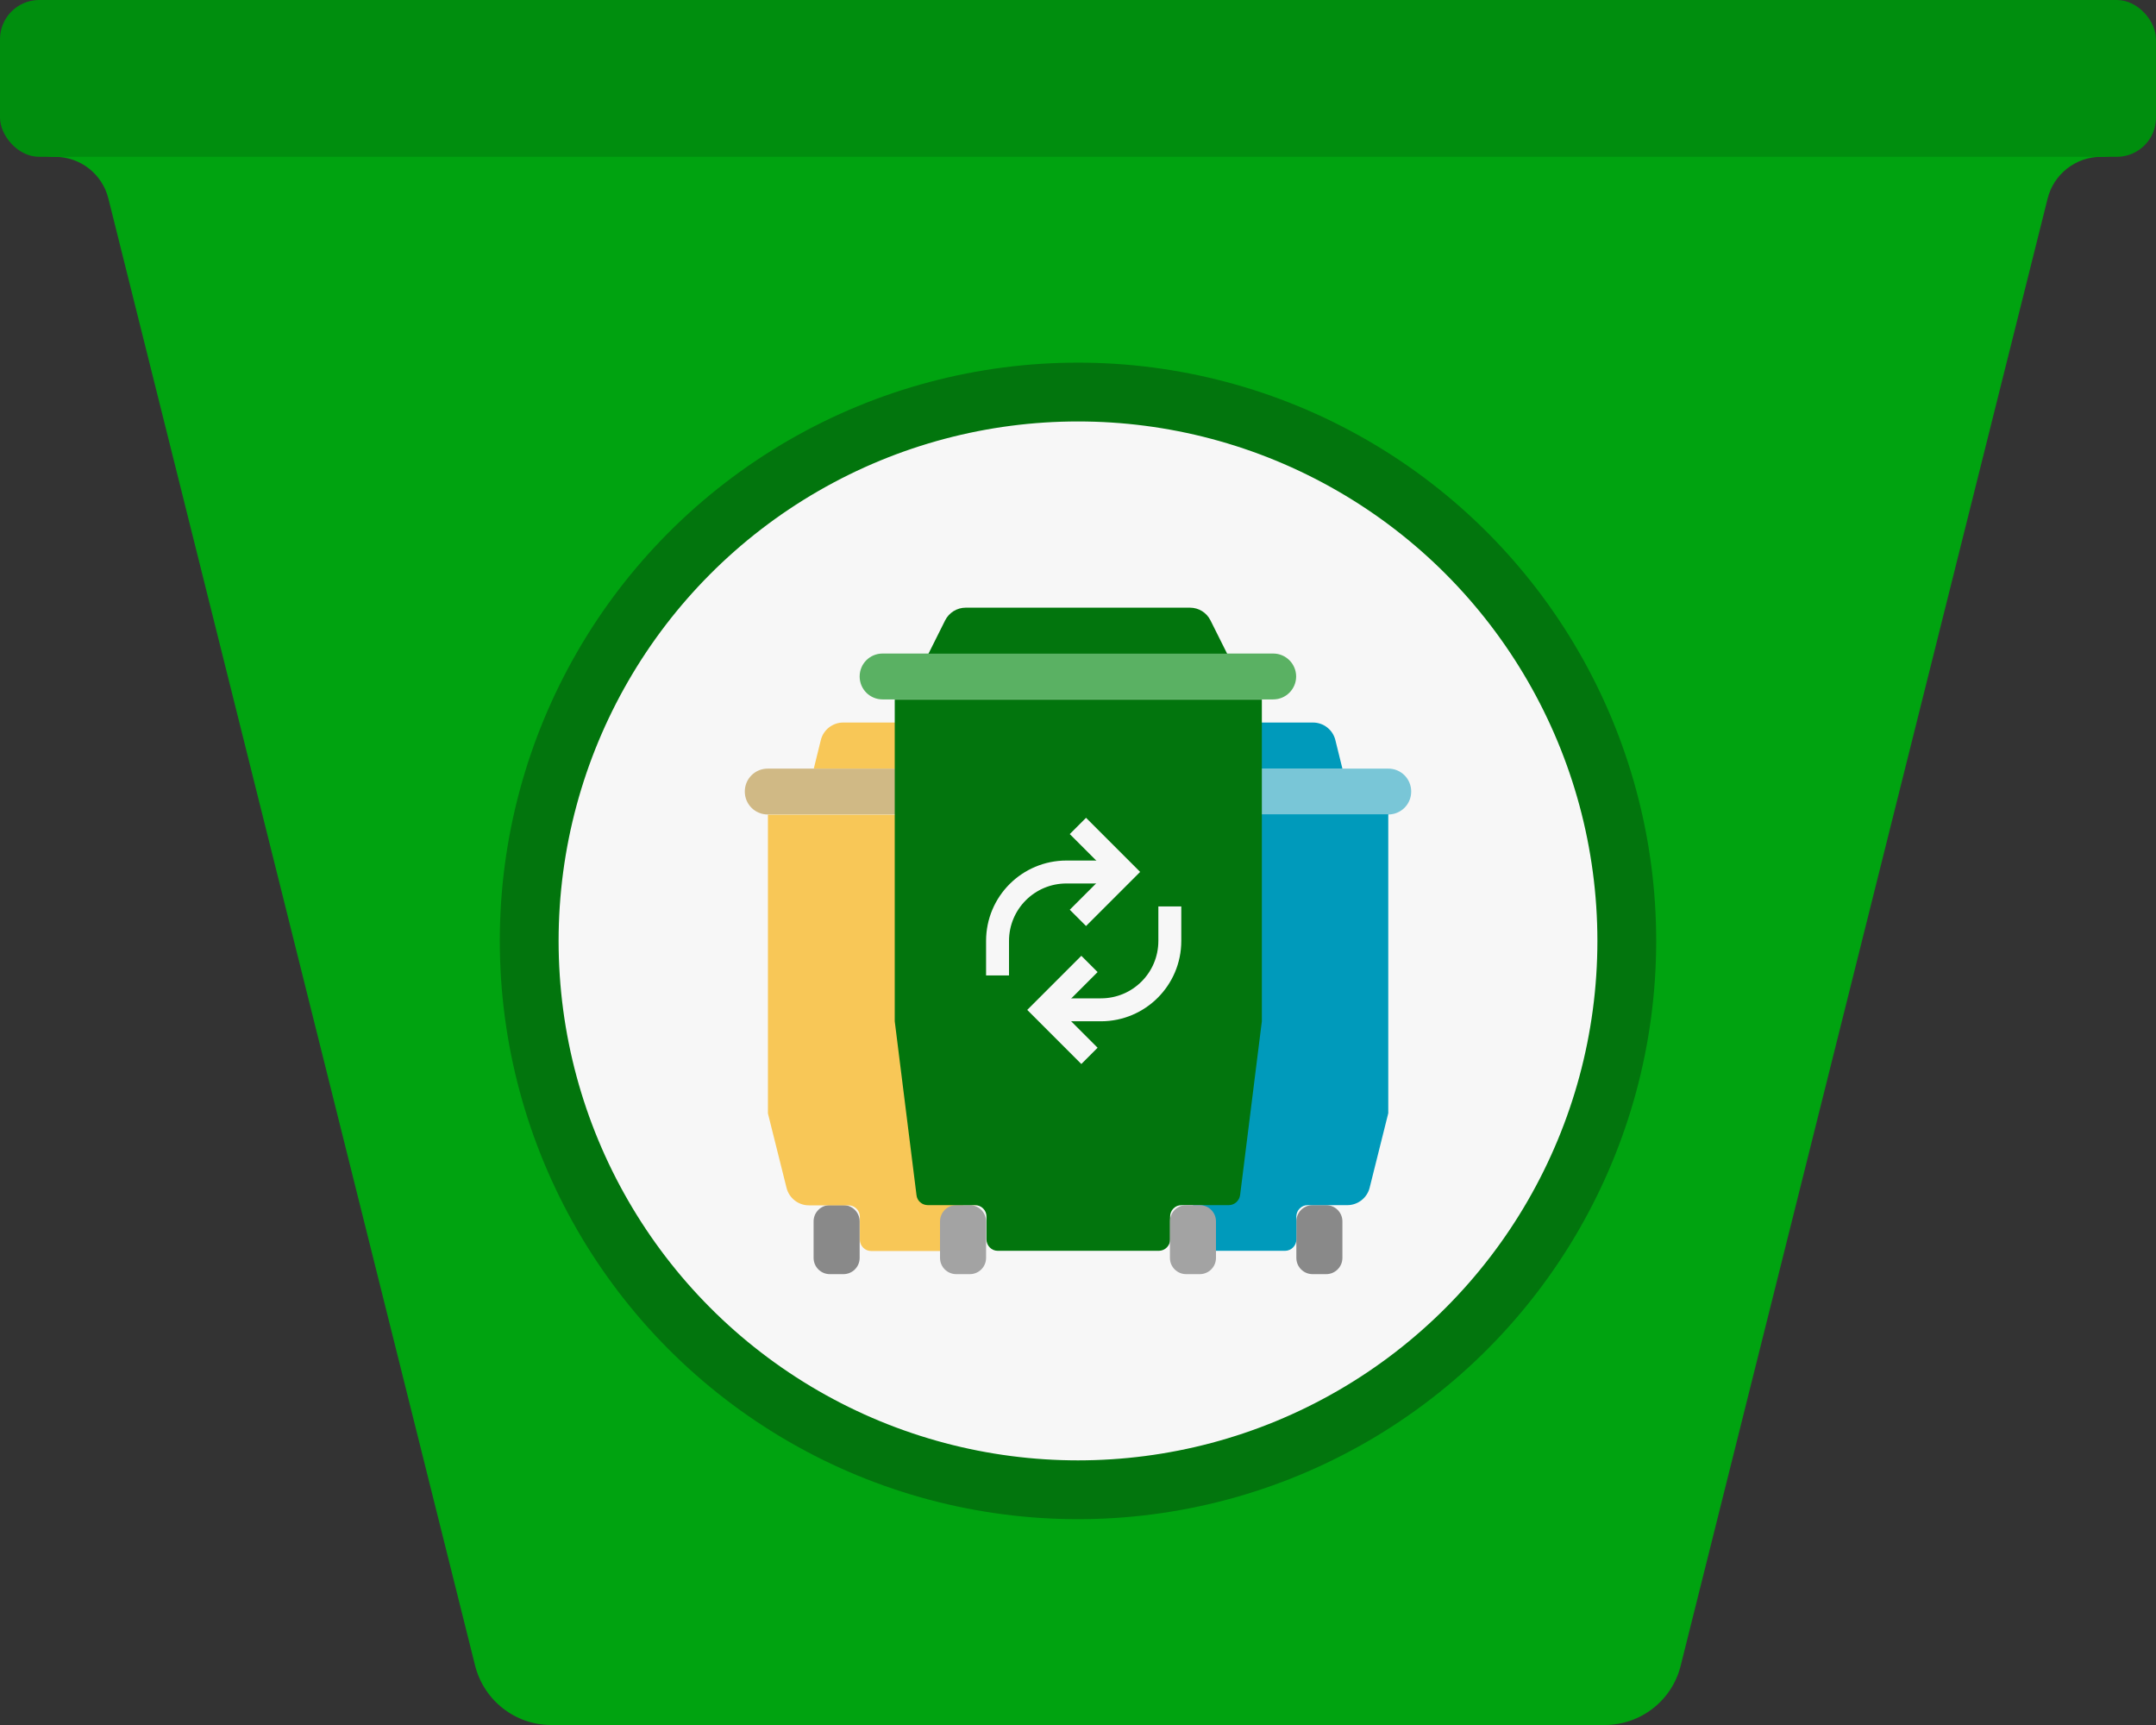 <svg xmlns="http://www.w3.org/2000/svg" xmlns:xlink="http://www.w3.org/1999/xlink" id="Layer_1" viewBox="0 0 110 88"><rect x="0" y="0" width="110" height="88" fill="#333333" stroke="none"/><defs><clipPath id="clippath"><rect x="38" y="31" width="34" height="34" style="fill:none;"></rect></clipPath></defs><path d="m110,4c0-2.21-1.79-4-4-4H4C1.79,0,0,1.79,0,4v1.19c0,1.55,1.26,2.81,2.81,2.81,1.29,0,2.41.88,2.72,2.13l18.71,74.84c.45,1.78,2.05,3.03,3.88,3.03h53.75c1.84,0,3.44-1.25,3.88-3.03L104.47,10.13c.31-1.25,1.44-2.13,2.72-2.13,1.55,0,2.81-1.26,2.81-2.81v-1.19Z" style="fill:#00a310; fill-rule:evenodd;"></path><rect width="110" height="8" rx="2" ry="2" style="fill:#008e0e;"></rect><circle cx="55" cy="48" r="28" style="fill:#f7f7f7; stroke:#02750d; stroke-width:3px;"></circle><g style="clip-path:url(#clippath);"><path d="m70.83,39.21h-12.9c-.65,0-1.17.52-1.17,1.17s.52,1.17,1.17,1.17h12.9c.65,0,1.17-.52,1.17-1.17s-.52-1.17-1.17-1.17Z" style="fill:#79c6d7;"></path><path d="m66.97,65h.69c.46,0,.83-.37.83-.83v-1.86c0-.46-.37-.83-.83-.83h-.69c-.46,0-.83.37-.83.83v1.86c0,.46.37.83.83.83Z" style="fill:#898989;"></path><path d="m70.83,41.55v15.24l-.95,3.8c-.13.52-.6.89-1.14.89h-2.02c-.16,0-.3.06-.41.17-.11.11-.17.26-.17.41v1.17c0,.16-.06.3-.17.41-.11.11-.26.17-.41.17h-4.69v-2.34s-.84,0-.84,0c-.54,0-1.01-.37-1.14-.89l-.95-3.8v-15.24h12.9Z" style="fill:#009abb;"></path><path d="m66.98,36.86h-5.2c-.54,0-1.01.37-1.14.89l-.36,1.46h8.21l-.36-1.46c-.13-.52-.6-.89-1.14-.89Z" style="fill:#009abb;"></path><path d="m43.03,61.48h-.69c-.46,0-.83.37-.83.83v1.86c0,.46.37.83.83.83h.69c.46,0,.83-.37.83-.83v-1.86c0-.46-.37-.83-.83-.83Z" style="fill:#898989;"></path><path d="m52.07,39.21h-12.9c-.65,0-1.17.52-1.17,1.17s.52,1.17,1.17,1.17h12.9c.65,0,1.17-.52,1.17-1.17s-.52-1.17-1.17-1.17Z" style="fill:#d0b985;"></path><path d="m52.07,41.55v15.24l-.95,3.8c-.13.52-.6.89-1.14.89h-.84v2.34s-4.69,0-4.69,0c-.16,0-.3-.06-.41-.17-.11-.11-.17-.26-.17-.41v-1.17c0-.16-.06-.3-.17-.41-.11-.11-.26-.17-.41-.17h-2.02c-.54,0-1.01-.37-1.14-.89l-.95-3.8v-15.24h12.9Z" style="fill:#f8c757;"></path><path d="m48.22,36.86h-5.2c-.54,0-1.01.37-1.14.89l-.36,1.46h8.21l-.36-1.46c-.13-.52-.6-.89-1.14-.89Z" style="fill:#f8c757;"></path><path d="m64.96,33.34h-19.93c-.65,0-1.17.52-1.17,1.17s.52,1.17,1.17,1.17h19.93c.65,0,1.17-.53,1.17-1.17s-.52-1.17-1.17-1.17Z" style="fill:#5ab163;"></path><path d="m49.48,61.48h-.69c-.46,0-.83.37-.83.83v1.86c0,.46.37.83.83.83h.69c.46,0,.83-.37.83-.83v-1.86c0-.46-.37-.83-.83-.83Z" style="fill:#a3a3a3;"></path><path d="m64.38,35.69v16.41l-1.11,8.87c-.04.29-.29.51-.58.51h-2.41c-.16,0-.3.06-.41.17-.11.11-.17.26-.17.41v1.17c0,.16-.06.3-.17.41-.11.11-.26.17-.41.17h-8.21c-.16,0-.3-.06-.41-.17s-.17-.26-.17-.41v-1.17c0-.16-.06-.3-.17-.41-.11-.11-.26-.17-.41-.17h-2.41c-.3,0-.55-.22-.58-.51l-1.11-8.87v-16.41h18.76Z" style="fill:#02750d;"></path><path d="m60.52,65h.69c.46,0,.83-.37.83-.83v-1.86c0-.46-.37-.83-.83-.83h-.69c-.46,0-.83.37-.83.83v1.86c0,.46.37.83.83.83Z" style="fill:#a3a3a3;"></path><path d="m60.72,31h-11.45c-.44,0-.85.25-1.05.65l-.85,1.7h15.24l-.85-1.7c-.2-.4-.6-.65-1.05-.65Z" style="fill:#02750d;"></path><path d="m51.48,49.76h-1.17v-1.76c0-2.27,1.84-4.1,4.1-4.1h2.93v1.17h-2.93c-1.62,0-2.93,1.31-2.93,2.93v1.76Z" style="fill:#f7f7f7;"></path><path d="m55.41,47.24l-.83-.83,1.93-1.93-1.93-1.93.83-.83,2.76,2.76-2.76,2.76Z" style="fill:#f7f7f7;"></path><path d="m56.17,52.1h-2.93v-1.17h2.93c1.62,0,2.93-1.31,2.93-2.93v-1.76h1.17v1.76c0,2.27-1.84,4.1-4.1,4.1Z" style="fill:#f7f7f7;"></path><path d="m55.17,54.28l-2.76-2.76,2.76-2.76.83.83-1.93,1.93,1.93,1.93-.83.83Z" style="fill:#f7f7f7;"></path></g></svg>